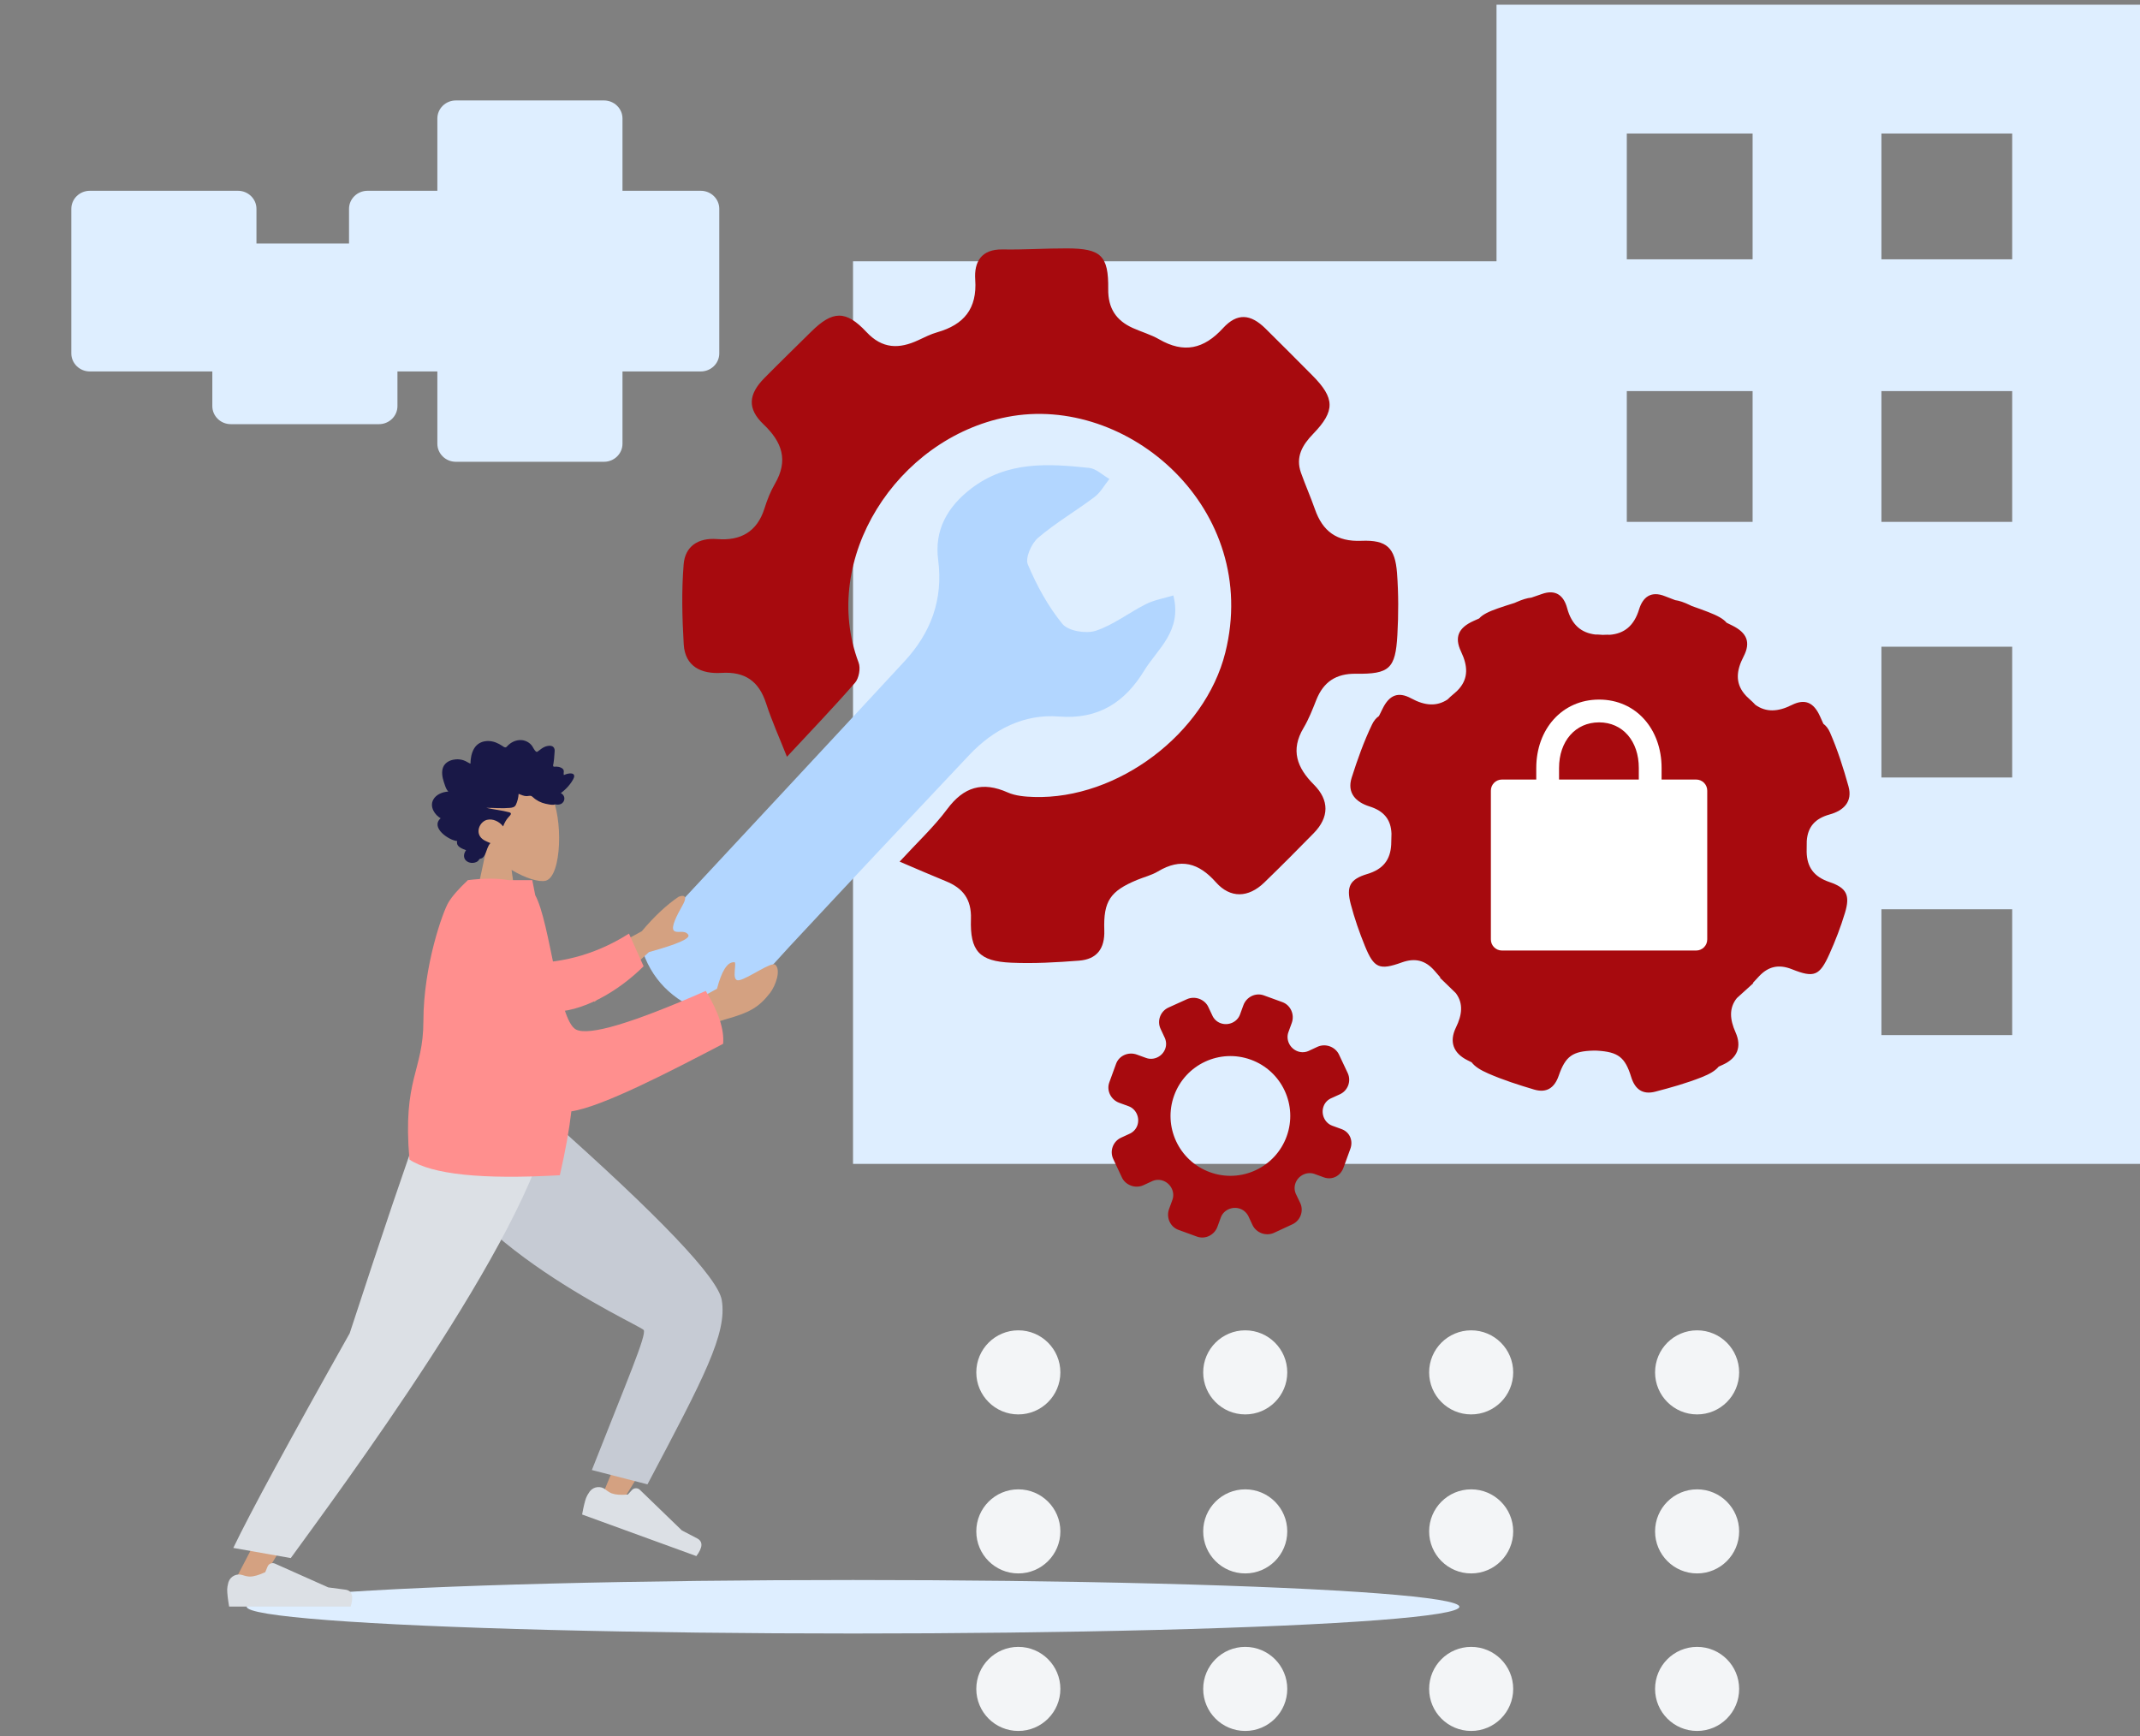 <?xml version="1.0" encoding="UTF-8"?>
<svg width="387px" height="314px" viewBox="0 0 387 314" version="1.1" xmlns="http://www.w3.org/2000/svg" xmlns:xlink="http://www.w3.org/1999/xlink">
    <rect x="0" y="0" width="387" height="314" fill="#808080" stroke="none"/>
    <title>E5B0AA6A-9700-4F59-8951-EACFB290DA94</title>
    <g id="Page-1" stroke="none" stroke-width="1" fill="none" fill-rule="evenodd">
        <g id="generic-error" transform="translate(-229, -192)">
            <g id="Illustration/Fr/Trans/Activation-by-Admin" transform="translate(229, 192)">
                <rect id="Background" fill-opacity="0" fill="#FFFFFF" fill-rule="nonzero" x="0" y="3.538" width="387" height="309.6"></rect>
                <ellipse id="Shadow" fill="#DEEEFF" fill-rule="nonzero" cx="154.262" cy="290.562" rx="109.65" ry="4.838"></ellipse>
                <g id="Cloud" transform="translate(12.9, 17.512)" fill="#DEEEFF" fill-rule="nonzero">
                    <path d="M99.671,16.989 L113.827,16.989 C115.676,16.989 117.175,18.452 117.175,20.256 L117.175,46.394 C117.175,48.198 115.676,49.661 113.827,49.661 L99.671,49.661 L99.671,62.729 C99.671,64.534 98.172,65.997 96.323,65.997 L69.54,65.997 C67.691,65.997 66.192,64.534 66.192,62.729 L66.192,49.661 L58.975,49.661 L58.975,55.926 C58.975,57.731 57.476,59.193 55.627,59.193 L28.845,59.193 C26.996,59.193 25.497,57.731 25.497,55.926 L25.497,49.661 L3.348,49.661 C1.499,49.661 -5.70910938e-14,48.198 -5.70910938e-14,46.394 L-5.70910938e-14,20.256 C-5.70910938e-14,18.452 1.499,16.989 3.348,16.989 L30.131,16.989 C31.98,16.989 33.479,18.452 33.479,20.256 L33.479,26.522 L50.218,26.522 L50.218,20.256 C50.218,18.452 51.717,16.989 53.566,16.989 L66.192,16.989 L66.192,3.921 C66.192,2.116 67.691,0.653 69.54,0.653 L96.323,0.653 C98.172,0.653 99.671,2.116 99.671,3.921 L99.671,16.989 Z"></path>
                </g>
                <path d="M247.069,46.894 L247.069,24.143 L224.318,24.143 L224.318,46.894 L247.069,46.894 Z M247.069,94.375 L247.069,70.725 L224.318,70.725 L224.318,94.375 L247.069,94.375 Z M201.025,46.894 L201.025,24.143 L177.375,24.143 L177.375,46.894 L201.025,46.894 Z M201.025,94.375 L201.025,70.725 L177.375,70.725 L177.375,94.375 L201.025,94.375 Z M201.025,140.6 L201.025,116.95 L177.375,116.95 L177.375,140.6 L201.025,140.6 Z M201.025,187.182 L201.025,164.431 L177.375,164.431 L177.375,187.182 L201.025,187.182 Z M270.631,47.251 L387,47.251 L387,210.475 L154.262,210.475 L154.262,0.85 L270.631,0.85 L270.631,47.251 Z" id="Building" fill="#DEEEFF" fill-rule="nonzero" transform="translate(270.631, 105.662) scale(-1, 1) translate(-270.631, -105.662) "></path>
                <g id="Group" transform="translate(116.269, 44.92)" fill-rule="nonzero">
                    <path d="M46.42,110.896 C49.625,107.403 52.624,104.621 55.027,101.394 C58.024,97.369 61.396,96.359 65.959,98.382 C67.383,99.014 69.101,99.152 70.694,99.203 C85.808,99.68 101.647,87.773 105.314,73.104 C111.79,47.196 87.74,26.216 65.872,30.483 C45.834,34.393 31.957,56.237 39.006,74.912 C39.39,75.929 39.062,77.741 38.349,78.558 C34.367,83.126 30.164,87.5 26.043,91.933 C24.719,88.579 23.317,85.488 22.276,82.28 C20.968,78.249 18.453,76.5 14.193,76.765 C10.607,76.987 7.618,75.657 7.377,71.592 C7.092,66.785 6.973,61.924 7.364,57.134 C7.629,53.886 9.966,52.289 13.443,52.567 C17.633,52.903 20.645,51.272 21.978,47.032 C22.458,45.502 23.055,43.967 23.86,42.587 C26.336,38.343 25.189,35.033 21.805,31.814 C18.846,28.999 19.054,26.391 21.96,23.449 C24.747,20.629 27.592,17.867 30.41,15.078 C34.281,11.25 36.675,11.116 40.416,15.117 C43.303,18.204 46.332,18.213 49.8,16.596 C50.921,16.073 52.042,15.503 53.223,15.167 C58.048,13.791 60.461,10.905 60.092,5.642 C59.869,2.465 61.169,0.116 65.042,0.188 C68.935,0.26 72.833,-0.015 76.727,1.37490019e-13 C82.846,0.025 84.214,1.301 84.142,7.368 C84.102,10.826 85.57,13.035 88.583,14.394 C90.159,15.106 91.863,15.582 93.351,16.44 C97.815,19.016 101.425,18.221 104.898,14.426 C107.472,11.611 109.902,11.853 112.583,14.495 C115.422,17.293 118.228,20.125 121.04,22.949 C125.158,27.087 125.223,29.385 121.191,33.553 C119.248,35.561 117.987,37.71 118.998,40.565 C119.784,42.78 120.744,44.934 121.519,47.153 C122.918,51.159 125.462,53.061 129.918,52.878 C134.544,52.688 136.031,54.151 136.372,58.729 C136.647,62.441 136.644,66.198 136.434,69.917 C136.092,75.996 135.003,77 128.936,76.918 C125.353,76.869 123.075,78.383 121.775,81.648 C121.09,83.367 120.418,85.123 119.473,86.703 C117.064,90.733 118.285,93.923 121.338,96.975 C124.164,99.8 124.099,102.89 121.317,105.738 C118.369,108.756 115.39,111.744 112.36,114.678 C109.496,117.451 106.229,117.575 103.617,114.627 C100.513,111.125 97.263,110.194 93.141,112.665 C91.991,113.356 90.624,113.679 89.368,114.2 C84.538,116.209 83.252,118 83.433,123.286 C83.547,126.646 82.084,128.551 78.868,128.801 C74.787,129.118 70.67,129.353 66.589,129.171 C60.823,128.916 59.129,127.079 59.318,121.262 C59.434,117.685 57.863,115.684 54.775,114.432 C52.261,113.413 49.776,112.32 46.42,110.896 Z" id="WrenchGear" fill="#A70A0E"></path>
                    <path d="M15.701,138.477 L11.963,138.477 C6.308,136.517 2.034,133.085 7.63833441e-15,127.262 L7.63833441e-15,125.767 C0.805,124.826 1.575,123.855 2.417,122.95 C17.381,106.858 32.391,90.809 47.304,74.668 C52.058,69.521 54.337,63.532 53.387,56.291 C52.692,50.992 55.021,46.755 59.345,43.441 C65.864,38.443 73.248,38.907 80.683,39.693 C81.963,39.828 83.134,40.999 84.356,41.691 C83.469,42.796 82.756,44.134 81.659,44.961 C78.308,47.49 74.636,49.619 71.457,52.336 C70.26,53.359 69.103,55.972 69.602,57.152 C71.214,60.964 73.257,64.731 75.865,67.915 C76.909,69.19 80.132,69.723 81.887,69.146 C85.096,68.091 87.901,65.858 90.978,64.319 C92.471,63.572 94.196,63.286 95.919,62.759 C97.554,69.198 93.052,72.421 90.652,76.35 C87.233,81.946 82.501,85.235 75.235,84.654 C68.956,84.152 63.419,86.945 59.044,91.579 C48.148,103.123 37.274,114.687 26.458,126.305 C22.769,130.267 19.281,134.414 15.701,138.477 Z" id="Wrench" fill="#B2D6FF"></path>
                    <path d="M197.59,141.77 C198.751,144.375 197.917,146.416 195.336,147.602 C195.07,147.724 194.803,147.846 194.537,147.968 C193.933,148.708 192.92,149.308 191.444,149.89 C188.733,150.961 185.901,151.759 183.074,152.493 C180.846,153.072 179.417,152.126 178.713,149.833 C177.607,146.225 176.324,145.315 172.598,145.082 C172.48,145.075 172.362,145.07 172.244,145.066 C172.126,145.066 172.007,145.066 171.89,145.07 C168.158,145.172 166.844,146.037 165.612,149.604 C164.829,151.871 163.368,152.766 161.161,152.111 C158.362,151.278 155.56,150.382 152.887,149.217 C151.433,148.584 150.441,147.949 149.863,147.188 C149.601,147.057 149.34,146.926 149.078,146.795 C146.539,145.519 145.778,143.45 147.028,140.887 C148.142,138.605 148.393,136.548 147.012,134.686 C146.148,133.851 145.222,132.945 144.125,131.886 C144.154,131.872 144.182,131.858 144.211,131.844 C143.859,131.45 143.516,131.047 143.173,130.648 C141.538,128.748 139.649,128.256 137.243,129.121 C133.169,130.586 132.201,130.161 130.558,126.139 C129.553,123.679 128.677,121.146 128.001,118.577 C127.168,115.409 127.831,114.077 130.996,113.131 C133.865,112.272 135.163,110.561 135.317,107.839 C135.321,107.645 135.326,107.451 135.333,107.258 C135.336,106.788 135.349,106.318 135.368,105.848 C135.279,103.306 134.024,101.739 131.385,100.91 C128.939,100.141 127.289,98.49 128.168,95.721 C129.207,92.446 130.37,89.177 131.856,86.087 C132.18,85.412 132.603,84.906 133.103,84.566 C133.326,84.113 133.55,83.661 133.774,83.208 C134.97,80.803 136.553,80.076 138.943,81.376 C141.43,82.728 143.556,82.858 145.506,81.575 C145.843,81.234 146.195,80.911 146.564,80.614 C146.798,80.427 147.012,80.238 147.207,80.046 C147.335,79.899 147.47,79.757 147.609,79.619 C149.29,77.669 149.169,75.477 147.95,72.913 C146.699,70.281 147.504,68.597 150.192,67.38 C150.537,67.224 150.883,67.069 151.228,66.915 C151.847,66.215 152.94,65.679 154.598,65.1 C155.598,64.751 156.608,64.431 157.62,64.115 C157.734,64.065 157.848,64.015 157.962,63.965 C159.018,63.502 159.904,63.222 160.667,63.153 C161.289,62.948 161.909,62.737 162.524,62.512 C165.121,61.564 166.543,62.847 167.131,65.042 C167.938,68.056 169.655,69.524 172.255,69.829 C172.55,69.824 172.844,69.831 173.135,69.857 C173.278,69.87 173.418,69.88 173.556,69.887 C173.695,69.885 173.835,69.88 173.978,69.872 C174.27,69.856 174.564,69.859 174.859,69.874 C177.467,69.661 179.235,68.253 180.147,65.269 C180.811,63.096 182.277,61.863 184.839,62.901 C185.446,63.147 186.058,63.381 186.673,63.607 C187.433,63.703 188.309,64.013 189.348,64.513 C189.46,64.567 189.572,64.621 189.685,64.675 C190.685,65.026 191.683,65.381 192.67,65.765 C194.307,66.401 195.38,66.975 195.974,67.696 C196.314,67.862 196.654,68.029 196.994,68.197 C199.638,69.507 200.384,71.218 199.042,73.804 C197.734,76.324 197.536,78.512 199.148,80.518 C199.282,80.661 199.412,80.808 199.535,80.96 C199.724,81.158 199.931,81.355 200.158,81.55 C200.516,81.859 200.857,82.194 201.182,82.547 C203.085,83.897 205.215,83.842 207.747,82.577 C210.182,81.361 211.739,82.143 212.849,84.589 C213.058,85.049 213.266,85.509 213.473,85.969 C213.96,86.326 214.366,86.847 214.666,87.532 C216.043,90.673 217.092,93.98 218.016,97.29 C218.797,100.088 217.09,101.68 214.619,102.363 C211.953,103.099 210.644,104.621 210.467,107.159 C210.469,107.629 210.466,108.099 210.452,108.569 C210.452,108.763 210.451,108.956 210.448,109.15 C210.507,111.877 211.744,113.632 214.581,114.59 C217.711,115.646 218.328,117 217.384,120.137 C216.619,122.681 215.656,125.182 214.566,127.606 C212.783,131.568 211.801,131.958 207.78,130.352 C205.406,129.404 203.501,129.83 201.8,131.672 C201.444,132.058 201.087,132.449 200.722,132.83 C200.75,132.845 200.778,132.86 200.806,132.876 C199.673,133.895 198.716,134.769 197.823,135.573 C196.377,137.386 196.557,139.45 197.59,141.77 Z" id="SmallGear" fill="#A70A0E"></path>
                    <path d="M125.945,152.204 L124.159,152.204 C122.702,152.204 121.481,150.947 121.481,149.455 C121.481,148.703 121.798,148.021 122.362,147.516 L123.513,146.388 C124.653,145.26 124.653,143.416 123.513,142.288 L120.893,139.691 C120.376,139.174 119.612,138.869 118.837,138.869 C118.062,138.869 117.31,139.174 116.781,139.691 L115.676,140.796 C115.148,141.383 114.443,141.7 113.679,141.7 C112.175,141.7 110.918,140.478 110.918,139.033 L110.918,137.236 C110.918,135.649 109.637,134.287 108.039,134.287 L104.468,134.287 C102.87,134.287 101.601,135.638 101.601,137.236 L101.601,139.021 C101.601,140.467 100.344,141.689 98.84,141.689 C98.088,141.689 97.394,141.371 96.889,140.819 L95.75,139.691 C95.233,139.162 94.469,138.869 93.693,138.869 C92.918,138.869 92.166,139.174 91.637,139.691 L88.994,142.276 C87.866,143.404 87.866,145.249 88.994,146.365 L90.098,147.469 C90.686,147.998 91.015,148.703 91.015,149.455 C91.015,150.959 89.793,152.204 88.336,152.204 L86.55,152.204 C84.94,152.204 83.589,153.461 83.589,155.059 L83.589,156.845 L83.589,158.631 C83.589,160.217 84.94,161.486 86.55,161.486 L88.336,161.486 C89.793,161.486 91.015,162.743 91.015,164.236 C91.015,164.987 90.686,165.692 90.098,166.221 L88.994,167.314 C87.866,168.442 87.866,170.286 88.994,171.403 L91.614,174.011 C92.131,174.54 92.894,174.833 93.67,174.833 C94.445,174.833 95.197,174.528 95.726,174.011 L96.866,172.883 C97.359,172.331 98.064,172.014 98.816,172.014 C100.32,172.014 101.577,173.236 101.577,174.681 L101.577,176.467 C101.577,178.053 102.846,179.416 104.456,179.416 L108.028,179.416 C109.626,179.416 110.894,178.064 110.894,176.467 L110.894,174.681 C110.894,173.236 112.152,172.014 113.656,172.014 C114.407,172.014 115.112,172.343 115.653,172.918 L116.757,174.023 C117.286,174.54 118.038,174.845 118.813,174.845 C119.589,174.845 120.341,174.54 120.87,174.023 L123.49,171.414 C124.618,170.286 124.618,168.442 123.49,167.314 L122.338,166.186 C121.774,165.681 121.457,164.987 121.457,164.247 C121.457,162.743 122.679,161.498 124.136,161.498 L125.922,161.498 C127.52,161.498 128.66,160.241 128.66,158.643 L128.66,156.845 L128.66,155.059 C128.683,153.461 127.543,152.204 125.945,152.204 Z M117.067,156.845 L117.067,156.845 C117.067,162.812 112.236,167.67 106.242,167.67 C100.247,167.67 95.417,162.812 95.417,156.845 L95.417,156.845 L95.417,156.845 C95.417,150.878 100.247,146.02 106.242,146.02 C112.236,146.02 117.067,150.878 117.067,156.845 L117.067,156.845 Z" id="GearCopy" fill="#A70A0E" transform="translate(106.124, 156.851) rotate(20) translate(-106.124, -156.851) "></path>
                    <g id="Parts-/-Locked-/-NonBrandedLock" transform="translate(153.181, 81.555)" fill="#FFFFFF">
                        <path d="M19.731,0.035 C26.436,0.035 31.035,5.4 31.035,12.404 L31.034,14.496 L37.289,14.496 C38.393,14.496 39.289,15.392 39.289,16.496 L39.289,43.415 C39.289,44.52 38.393,45.415 37.289,45.415 L2.161,45.415 C1.057,45.415 0.161,44.52 0.161,43.415 L0.161,16.496 C0.161,15.392 1.057,14.496 2.161,14.496 L8.369,14.496 L8.37,12.404 C8.37,5.411 13.02,0.035 19.731,0.035 Z M19.731,4.156 C15.44,4.156 12.49,7.565 12.49,12.404 L12.49,14.496 L26.913,14.496 L26.914,12.404 C26.914,7.547 24.007,4.156 19.731,4.156 Z" id="LockLocked"></path>
                    </g>
                    <path d="M67.887,224.41 C72.085,224.41 75.489,227.814 75.489,232.012 C75.489,236.21 72.085,239.614 67.887,239.614 C63.689,239.614 60.286,236.21 60.286,232.012 C60.286,227.814 63.689,224.41 67.887,224.41 Z M108.919,224.41 C113.118,224.41 116.521,227.814 116.521,232.012 C116.521,236.21 113.118,239.614 108.919,239.614 C104.721,239.614 101.318,236.21 101.318,232.012 C101.318,227.814 104.721,224.41 108.919,224.41 Z M149.778,224.41 C153.977,224.41 157.38,227.814 157.38,232.012 C157.38,236.21 153.977,239.614 149.778,239.614 C145.58,239.614 142.177,236.21 142.177,232.012 C142.177,227.814 145.58,224.41 149.778,224.41 Z M190.637,224.41 C194.835,224.41 198.239,227.814 198.239,232.012 C198.239,236.21 194.835,239.614 190.637,239.614 C186.439,239.614 183.036,236.21 183.036,232.012 C183.036,227.814 186.439,224.41 190.637,224.41 Z M67.887,195.655 C72.085,195.655 75.489,199.059 75.489,203.257 C75.489,207.455 72.085,210.859 67.887,210.859 C63.689,210.859 60.286,207.455 60.286,203.257 C60.286,199.059 63.689,195.655 67.887,195.655 Z M108.919,195.655 C113.118,195.655 116.521,199.059 116.521,203.257 C116.521,207.455 113.118,210.859 108.919,210.859 C104.721,210.859 101.318,207.455 101.318,203.257 C101.318,199.059 104.721,195.655 108.919,195.655 Z M149.778,195.655 C153.977,195.655 157.38,199.059 157.38,203.257 C157.38,207.455 153.977,210.859 149.778,210.859 C145.58,210.859 142.177,207.455 142.177,203.257 C142.177,199.059 145.58,195.655 149.778,195.655 Z M190.637,195.655 C194.835,195.655 198.239,199.059 198.239,203.257 C198.239,207.455 194.835,210.859 190.637,210.859 C186.439,210.859 183.036,207.455 183.036,203.257 C183.036,199.059 186.439,195.655 190.637,195.655 Z M67.887,268.101 C63.689,268.101 60.286,264.698 60.286,260.5 C60.286,256.301 63.689,252.898 67.887,252.898 C72.085,252.898 75.489,256.301 75.489,260.5 C75.489,264.698 72.085,268.101 67.887,268.101 Z M108.919,268.101 C104.721,268.101 101.318,264.698 101.318,260.5 C101.318,256.301 104.721,252.898 108.919,252.898 C113.118,252.898 116.521,256.301 116.521,260.5 C116.521,264.698 113.118,268.101 108.919,268.101 Z M149.778,268.101 C145.58,268.101 142.177,264.698 142.177,260.5 C142.177,256.301 145.58,252.898 149.778,252.898 C153.977,252.898 157.38,256.301 157.38,260.5 C157.38,264.698 153.977,268.101 149.778,268.101 Z M190.637,268.101 C186.439,268.101 183.036,264.698 183.036,260.5 C183.036,256.301 186.439,252.898 190.637,252.898 C194.835,252.898 198.239,256.301 198.239,260.5 C198.239,264.698 194.835,268.101 190.637,268.101 Z" id="Dots" fill="#F3F5F7"></path>
                </g>
                <g id=".People/Side/Standing" transform="translate(40.001, 132.475)">
                    <g id=".People/Side/Parts/Legs/Standing/SuitPants" transform="translate(0, 58.891)">
                        <path d="M70.296,10.508 C63.984,16.053 66.386,64.673 65.964,65.285 C65.777,65.557 55.775,67.872 35.957,72.23 L36.813,75.993 C59.994,74.753 72.26,73.206 73.611,71.352 C75.546,68.697 77.936,53.85 80.784,26.811 L70.296,10.508 Z" id="Leg" fill="#D4A181" transform="translate(58.37, 43.251) rotate(-55) translate(-58.37, -43.251) "></path>
                        <path d="M35.608,66.014 L39.254,75.737 C60.882,73.037 69.924,71.917 74.268,67.617 C77.164,64.75 80.168,49.885 83.279,23.02 L70.23,4.384 C53.954,17.164 62.14,58.216 61.724,59.173 C61.308,60.13 52.722,61.907 35.608,66.014 Z" id="Pant" fill="#C6CBD4" fill-rule="nonzero" transform="translate(59.444, 40.061) rotate(-55) translate(-59.444, -40.061) "></path>
                        <g id=".People/Side/Parts/Shoe/FlatSneaker" transform="translate(76.78, 82.348) rotate(20) translate(-76.78, -82.348) translate(65.28, 77.848)" fill="#DCE0E5" fill-rule="nonzero">
                            <path d="M0.594,4.273 C0.458,4.778 0.39,5.192 0.39,5.515 C0.39,6.217 0.507,7.243 0.741,8.592 C1.557,8.592 8.885,8.592 22.726,8.592 C23.297,6.703 22.968,5.683 21.737,5.533 C20.506,5.382 19.483,5.246 18.669,5.125 L9.024,0.825 C8.52,0.6 7.928,0.827 7.704,1.331 C7.7,1.34 7.696,1.348 7.692,1.357 L7.275,2.37 L7.275,2.37 C6.135,2.902 5.209,3.168 4.497,3.168 C4.139,3.168 3.696,3.078 3.168,2.899 L3.168,2.899 C2.122,2.543 0.987,3.103 0.631,4.149 C0.617,4.19 0.605,4.231 0.594,4.273 Z" id="Shoe"></path>
                        </g>
                        <polygon id="Leg" fill="#D4A181" points="42.012 12.334 21.842 57.325 2.017 95.36 6.695 95.36 57.866 12.334"></polygon>
                        <g id=".People/Side/Parts/Shoe/FlatSneaker" transform="translate(0.694, 90.569)" fill="#DCE0E5" fill-rule="nonzero">
                            <path d="M0.594,4.273 C0.458,4.778 0.39,5.192 0.39,5.515 C0.39,6.217 0.507,7.243 0.741,8.592 C1.557,8.592 8.885,8.592 22.726,8.592 C23.297,6.703 22.968,5.683 21.737,5.533 C20.506,5.382 19.483,5.246 18.669,5.125 L9.024,0.825 C8.52,0.6 7.928,0.827 7.704,1.331 C7.7,1.34 7.696,1.348 7.692,1.357 L7.275,2.37 L7.275,2.37 C6.135,2.902 5.209,3.168 4.497,3.168 C4.139,3.168 3.696,3.078 3.168,2.899 L3.168,2.899 C2.122,2.543 0.987,3.103 0.631,4.149 C0.617,4.19 0.605,4.231 0.594,4.273 Z" id="Shoe"></path>
                        </g>
                        <path d="M2.19,88.557 L12.582,90.392 C20.618,79.269 55.865,32.077 59.552,10.846 L36.416,10.846 C33.532,18.731 29.139,31.698 23.236,49.747 C12.238,69.3 5.222,82.237 2.19,88.557 Z" id="Pant" fill="#DCE0E5" fill-rule="nonzero"></path>
                    </g>
                    <g id=".People/Side/Parts/Head/Curly" transform="translate(37.692, 0.508)">
                        <path d="M21.917,10.644 C24.176,14.854 23.907,25.534 20.988,26.286 C19.824,26.586 17.344,25.851 14.819,24.33 L16.404,35.538 L7.049,35.538 L10.269,20.527 C8.473,18.419 7.258,15.835 7.461,12.94 C8.046,4.599 19.658,6.434 21.917,10.644 Z" id="Head" fill="#D4A181"></path>
                        <path d="M23.189,10.164 C23.491,9.864 23.656,9.437 23.798,9.031 C23.946,8.609 24.09,8.183 24.189,7.745 C24.385,6.868 24.387,5.86 23.761,5.179 C23.26,4.633 22.507,4.388 21.813,4.335 C21.35,4.299 20.874,4.364 20.431,4.51 C19.991,4.655 19.611,4.943 19.185,5.122 C19.168,4.177 19.007,3.189 18.527,2.382 C18.066,1.606 17.331,1.17 16.493,1.055 C15.634,0.937 14.785,1.138 14.015,1.554 C13.822,1.658 13.632,1.767 13.449,1.891 C13.296,1.994 13.137,2.119 12.958,2.161 C12.758,2.208 12.658,2.093 12.528,1.947 C12.376,1.775 12.204,1.625 12.022,1.491 C11.219,0.9 10.164,0.658 9.233,1.012 C8.804,1.175 8.387,1.452 8.096,1.834 C7.837,2.174 7.652,2.714 7.294,2.951 C7.142,3.051 7.034,2.918 6.896,2.82 C6.688,2.671 6.49,2.508 6.28,2.364 C5.984,2.162 5.664,2.01 5.322,1.931 C4.82,1.815 4.128,1.842 3.984,2.499 C3.93,2.746 3.972,3.009 3.989,3.258 C4.013,3.599 4.038,3.94 4.067,4.281 C4.09,4.54 4.118,4.79 4.167,5.044 C4.193,5.179 4.275,5.432 4.217,5.568 C4.144,5.737 3.809,5.641 3.666,5.647 C3.383,5.658 3.099,5.708 2.838,5.829 C2.635,5.922 2.423,6.06 2.337,6.292 C2.284,6.435 2.298,6.581 2.323,6.728 C2.353,6.904 2.319,6.997 2.297,7.175 C1.917,6.988 0.601,6.573 0.436,7.253 C0.381,7.48 0.506,7.736 0.602,7.927 C0.77,8.262 0.99,8.568 1.215,8.86 C1.685,9.47 2.245,9.995 2.848,10.445 C2.142,10.759 1.957,11.685 2.569,12.238 C2.839,12.481 3.202,12.536 3.543,12.52 C3.668,12.514 3.848,12.466 3.946,12.488 C3.999,12.5 4.055,12.544 4.128,12.549 C4.609,12.582 5.152,12.467 5.622,12.36 C6.46,12.17 7.253,11.773 7.9,11.168 C8.066,11.013 8.203,10.924 8.427,10.926 C8.623,10.928 8.815,10.982 9.011,10.987 C9.529,11 9.996,10.747 10.477,10.579 C10.506,11.228 10.691,11.944 10.957,12.528 C11.174,13.005 11.626,13.074 12.071,13.116 C13.493,13.25 14.92,13.101 16.344,13.103 C14.966,13.414 13.542,13.543 12.175,13.909 C11.558,14.075 12.029,14.491 12.293,14.78 C12.728,15.255 13.052,15.844 13.276,16.464 C13.95,15.585 15.142,15.006 16.198,15.276 C17.365,15.574 18.186,17.152 17.44,18.286 C17.007,18.945 16.225,19.199 15.574,19.482 C16.082,20.01 16.204,20.789 16.51,21.446 C16.661,21.77 16.872,22.136 17.209,22.249 C17.334,22.291 17.48,22.294 17.579,22.396 C17.701,22.522 17.73,22.662 17.885,22.771 C18.506,23.202 19.476,23.169 20.027,22.606 C20.525,22.096 20.395,21.29 19.979,20.773 C20.641,20.497 21.847,20.142 21.584,19.111 C23.018,19.016 26.5,16.69 24.575,14.991 C25.631,14.394 26.602,12.935 25.923,11.649 C25.401,10.659 24.186,10.216 23.189,10.164" id="Hair" fill="#191847" transform="translate(13.285, 11.956) scale(-1, 1) translate(-13.285, -11.956) "></path>
                    </g>
                    <g id=".People/Side/Parts/Body/LabCoat" transform="translate(33.694, 25.692)">
                        <path d="M59.988,19.089 C61.676,18.742 65.799,15.676 66.509,16.298 C67.56,17.219 66.623,20.047 65.519,21.454 C63.455,24.083 61.747,24.982 57.525,26.159 C55.317,26.774 52.93,28.008 50.364,29.86 L50.026,23.896 L55.969,20.632 C56.803,17.459 57.8,15.862 58.959,15.842 C59.85,15.428 58.299,19.437 59.988,19.089 Z M49.759,5.499 C48.668,7.436 47.607,9.522 48.163,10.119 C48.719,10.715 50.105,9.882 50.768,10.873 C51.21,11.534 48.842,12.578 43.663,14.006 L33.832,23.007 L28.836,17.644 L42.366,10.234 C44.615,7.562 46.832,5.487 49.016,4.009 C49.683,3.731 50.85,3.562 49.759,5.499 Z" id="Skin" fill="#D4A181"></path>
                        <path d="M22.685,14.545 C27.373,15.237 33.772,15.237 41.101,12.065 L42.793,18.312 C37.477,22.143 30.424,24.866 24.801,23.812 C20.37,22.983 18.948,17.239 22.685,14.545 Z" id="Sleeve" fill="#FF8F8E" fill-rule="nonzero" transform="translate(31.666, 18.053) rotate(-9) translate(-31.666, -18.053) "></path>
                        <path d="M18.305,0.999 L22.563,1 C22.725,1.864 22.904,2.77 23.099,3.719 C25.834,8.748 27.237,26.387 30.477,28.014 C32.837,29.2 40.658,26.87 53.938,21.025 C56.252,24.817 57.298,28.008 57.076,30.595 C47.625,35.532 35.278,41.963 29.628,42.808 C29.262,46.039 28.569,49.89 27.549,54.359 C13.499,55.164 4.431,54.22 0.347,51.527 C-0.916,36.793 2.866,35.647 2.873,26.48 C2.881,16.441 6.397,6.716 7.389,5.048 C8.05,3.936 9.226,2.586 10.916,1 L10.846,1.065 C10.857,1.043 10.867,1.022 10.878,1 C13.833,0.637 16.309,0.637 18.305,0.999 Z" id="Clothes" fill="#FF8F8E" fill-rule="nonzero"></path>
                    </g>
                </g>
            </g>
        </g>
    </g>
</svg>
